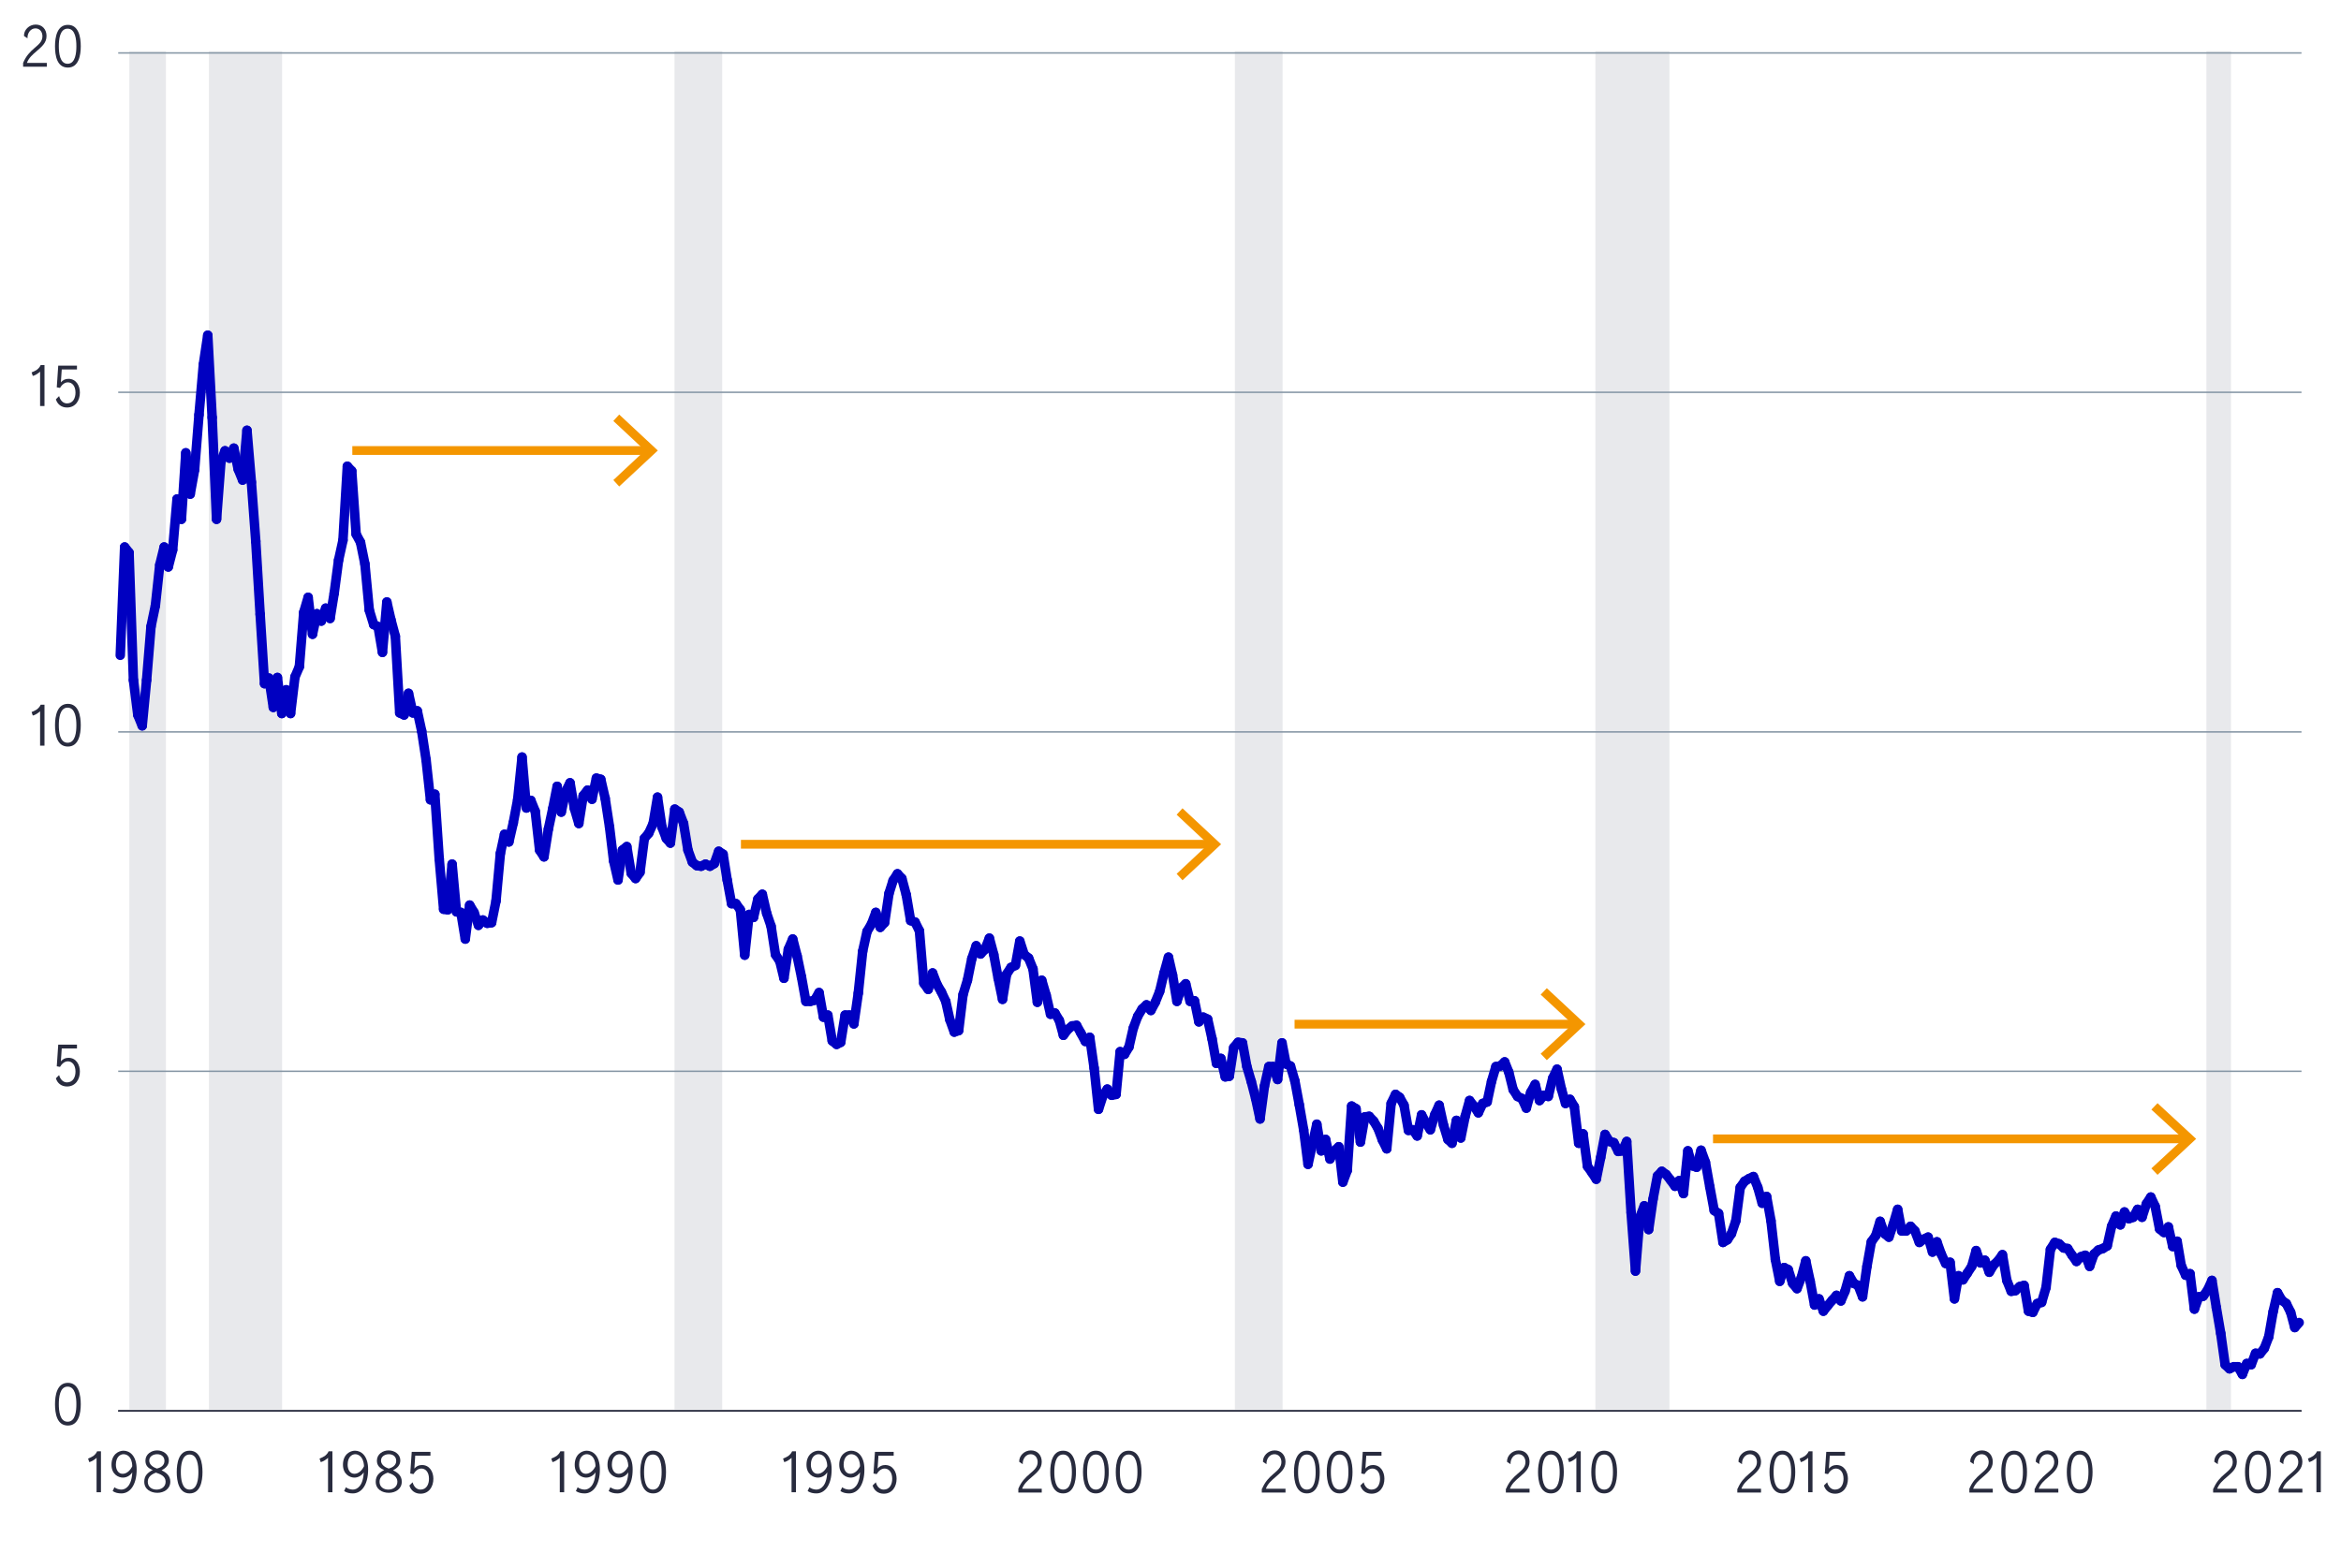 <?xml version="1.0" encoding="utf-8"?>
<!-- Generator: Adobe Illustrator 24.3.0, SVG Export Plug-In . SVG Version: 6.00 Build 0)  -->
<svg version="1.1" xmlns="http://www.w3.org/2000/svg" xmlns:xlink="http://www.w3.org/1999/xlink" x="0px" y="0px"
	 viewBox="0 0 800 535.9" style="enable-background:new 0 0 800 535.9;" xml:space="preserve">
<style type="text/css">
	.st0{fill:#E8E9EC;}
	.st1{fill:none;stroke:#282B3E;stroke-width:0.5;stroke-miterlimit:10;}
	.st2{fill:#282B3E;}
	.st3{fill:none;}
	.st4{fill:none;stroke:#8596A5;stroke-width:0.5;stroke-miterlimit:10;}
	.st5{fill:none;stroke:#0000C1;stroke-width:3.25;stroke-linecap:round;stroke-linejoin:round;stroke-miterlimit:10;}
	.st6{fill:none;stroke:#282B3E;stroke-width:0.492;stroke-miterlimit:10;}
	.st7{fill:none;stroke:#00A758;stroke-width:3.25;stroke-linecap:round;stroke-linejoin:round;stroke-miterlimit:10;}
	.st8{fill:none;stroke:#F49600;stroke-width:3;stroke-miterlimit:10;}
	.st9{fill:#F49600;}
	.st10{fill:#0000C1;}
	.st11{fill:#00A758;}
	.st12{fill:none;stroke:#8596A5;stroke-width:0.5;stroke-linejoin:round;stroke-miterlimit:10;}
	.st13{fill:none;stroke:#282B3E;stroke-width:0.5;stroke-linejoin:round;stroke-miterlimit:10;}
	.st14{fill:none;stroke:#00A758;stroke-width:2.5;stroke-linecap:round;stroke-linejoin:round;stroke-miterlimit:10;}
	.st15{fill:none;stroke:#0000C1;stroke-width:2.5;stroke-linecap:round;stroke-linejoin:round;stroke-miterlimit:10;}
	.st16{fill:none;stroke:#F49600;stroke-width:1.25;stroke-miterlimit:10;}
	.st17{fill:none;stroke:#F49600;stroke-width:2.5;stroke-linejoin:round;}
</style>
<g id="Recessions_rev">
	<rect x="44.2" y="17.5" class="st0" width="12.5" height="464.3"/>
	<rect x="71.4" y="17.5" class="st0" width="25" height="464.3"/>
	<rect x="230.5" y="17.5" class="st0" width="16.3" height="464.3"/>
	<rect x="422" y="17.5" class="st0" width="16.3" height="464.3"/>
	<rect x="545.2" y="17.5" class="st0" width="25.3" height="464.3"/>
	<rect x="754" y="17.5" class="st0" width="8.4" height="464.3"/>
</g>
<g id="barchart_line_left_axis">
	<g>
		<line class="st1" x1="40.4" y1="482.3" x2="786.5" y2="482.3"/>
	</g>
	<g>
		<g>
			<g>
				<g>
					<path class="st2" d="M18.8,480c0-3.1,0.7-7.3,4.4-7.3c3.7,0,4.4,4.2,4.4,7.3s-0.7,7.3-4.4,7.3C19.4,487.3,18.8,483.1,18.8,480z
						 M26.1,480c0-2.2-0.3-6-3-6s-3,3.8-3,6s0.3,6,3,6S26.1,482.3,26.1,480z"/>
				</g>
			</g>
			<g>
				<g>
					<path class="st2" d="M20.2,367.5c0.4,1.5,1.4,2.5,2.7,2.5c2.1,0,2.9-1.9,2.9-3.7c0-2.3-1.2-3.5-2.6-3.5c-1.2,0-2.1,0.9-2.7,1.9
						l-1.1-0.2l0.5-7.4h6.4v1.3h-5.2l-0.3,4.4c0.7-0.8,1.5-1.2,2.6-1.2c2.6,0,3.9,2.3,3.9,4.7c0,2.7-1.5,5.1-4.4,5.1
						c-1.9,0-3.3-1.1-3.8-2.8L20.2,367.5z"/>
				</g>
			</g>
			<g>
				<g>
					<path class="st2" d="M13.7,243.1L13.7,243.1c0,0-0.2,0.3-0.7,0.6c-0.5,0.4-1.3,0.8-1.8,0.9l-0.4-1.2c0.6-0.2,1.3-0.6,1.8-0.9
						c0.5-0.4,1-0.9,1.3-1.6h1.3v14h-1.5V243.1z"/>
					<path class="st2" d="M18.8,247.9c0-3.1,0.7-7.3,4.4-7.3c3.7,0,4.4,4.2,4.4,7.3s-0.7,7.3-4.4,7.3
						C19.4,255.2,18.8,251,18.8,247.9z M26.1,247.9c0-2.2-0.3-6-3-6s-3,3.8-3,6s0.3,6,3,6S26.1,250.2,26.1,247.9z"/>
				</g>
			</g>
			<g>
				<g>
					<path class="st2" d="M13.7,127L13.7,127c0,0-0.2,0.3-0.7,0.6c-0.5,0.4-1.3,0.8-1.8,0.9l-0.4-1.2c0.6-0.2,1.3-0.6,1.8-0.9
						c0.5-0.4,1-0.9,1.3-1.6h1.3v14h-1.5V127z"/>
					<path class="st2" d="M20.2,135.4c0.4,1.5,1.4,2.5,2.7,2.5c2.1,0,2.9-1.9,2.9-3.7c0-2.3-1.2-3.5-2.6-3.5c-1.2,0-2.1,0.9-2.7,1.9
						l-1.1-0.2l0.5-7.4h6.4v1.3h-5.2l-0.3,4.4c0.7-0.8,1.5-1.2,2.6-1.2c2.6,0,3.9,2.3,3.9,4.7c0,2.7-1.5,5.1-4.4,5.1
						c-1.9,0-3.3-1.1-3.8-2.8L20.2,135.4z"/>
				</g>
			</g>
			<g>
				<g>
					<path class="st2" d="M7.9,21.5c1-2.4,2.4-3.8,3.8-5c1.5-1.3,2.8-2.3,2.8-4.1c0-1.5-0.9-2.7-2.4-2.7c-1.7,0-2.8,1.7-2.7,3.4
						l-1.2-0.8c-0.1-2,1.7-3.9,4-3.9c2.3,0,3.7,1.7,3.7,3.9c0,2.4-1.7,3.7-3.4,5.2c-1.3,1.1-2.7,2.3-3.3,4H16v1.3H7.9V21.5z"/>
					<path class="st2" d="M18.8,15.8c0-3.1,0.7-7.3,4.4-7.3c3.7,0,4.4,4.2,4.4,7.3s-0.7,7.3-4.4,7.3C19.4,23.1,18.8,18.9,18.8,15.8z
						 M26.1,15.8c0-2.2-0.3-6-3-6s-3,3.8-3,6s0.3,6,3,6S26.1,18,26.1,15.8z"/>
				</g>
			</g>
		</g>
		<g>
			<g>
				<line class="st1" x1="40.4" y1="482.3" x2="786.5" y2="482.3"/>
				<line class="st4" x1="40.4" y1="366.2" x2="786.5" y2="366.2"/>
				<line class="st4" x1="40.4" y1="250.2" x2="786.5" y2="250.2"/>
				<line class="st4" x1="40.4" y1="134.1" x2="786.5" y2="134.1"/>
				<line class="st4" x1="40.4" y1="18.1" x2="786.5" y2="18.1"/>
			</g>
		</g>
	</g>
	<g>
		<g>
			<g>
				<line class="st5" x1="42.6" y1="187" x2="41.1" y2="224"/>
				<line class="st5" x1="44.1" y1="188.9" x2="42.6" y2="187"/>
				<line class="st5" x1="45.6" y1="232.5" x2="44.1" y2="188.9"/>
				<line class="st5" x1="47.1" y1="244.4" x2="45.6" y2="232.5"/>
				<line class="st5" x1="48.6" y1="248.1" x2="47.1" y2="244.4"/>
				<line class="st5" x1="50.1" y1="232.5" x2="48.6" y2="248.1"/>
				<line class="st5" x1="51.6" y1="214.2" x2="50.1" y2="232.5"/>
				<line class="st5" x1="53.1" y1="207" x2="51.6" y2="214.2"/>
				<line class="st5" x1="54.6" y1="193.1" x2="53.1" y2="207"/>
				<line class="st5" x1="56.1" y1="187" x2="54.6" y2="193.1"/>
				<line class="st5" x1="57.5" y1="193.8" x2="56.1" y2="187"/>
				<line class="st5" x1="59" y1="188" x2="57.5" y2="193.8"/>
				<line class="st5" x1="60.5" y1="170.6" x2="59" y2="188"/>
				<line class="st5" x1="62" y1="177.5" x2="60.5" y2="170.6"/>
				<line class="st5" x1="63.5" y1="154.8" x2="62" y2="177.5"/>
				<line class="st5" x1="65" y1="168.9" x2="63.5" y2="154.8"/>
				<line class="st5" x1="66.5" y1="160.6" x2="65" y2="168.9"/>
				<line class="st5" x1="68" y1="141.8" x2="66.5" y2="160.6"/>
				<line class="st5" x1="69.5" y1="124.6" x2="68" y2="141.8"/>
				<line class="st5" x1="71" y1="114.6" x2="69.5" y2="124.6"/>
				<line class="st5" x1="72.5" y1="142.7" x2="71" y2="114.6"/>
				<line class="st5" x1="74" y1="177.5" x2="72.5" y2="142.7"/>
				<line class="st5" x1="75.5" y1="157.8" x2="74" y2="177.5"/>
				<line class="st5" x1="76.9" y1="154.1" x2="75.5" y2="157.8"/>
				<line class="st5" x1="78.4" y1="156.6" x2="76.9" y2="154.1"/>
				<line class="st5" x1="79.9" y1="153.2" x2="78.4" y2="156.6"/>
				<line class="st5" x1="81.4" y1="160.4" x2="79.9" y2="153.2"/>
				<line class="st5" x1="82.9" y1="164.1" x2="81.4" y2="160.4"/>
				<line class="st5" x1="84.4" y1="147.1" x2="82.9" y2="164.1"/>
				<line class="st5" x1="85.9" y1="164.8" x2="84.4" y2="147.1"/>
				<line class="st5" x1="87.4" y1="185" x2="85.9" y2="164.8"/>
				<line class="st5" x1="88.9" y1="210" x2="87.4" y2="185"/>
				<line class="st5" x1="90.4" y1="233.7" x2="88.9" y2="210"/>
				<line class="st5" x1="91.9" y1="231.8" x2="90.4" y2="233.7"/>
				<line class="st5" x1="93.4" y1="241.8" x2="91.9" y2="231.8"/>
				<line class="st5" x1="94.8" y1="231.6" x2="93.4" y2="241.8"/>
				<line class="st5" x1="96.3" y1="243.9" x2="94.8" y2="231.6"/>
				<line class="st5" x1="97.8" y1="235.8" x2="96.3" y2="243.9"/>
				<line class="st5" x1="99.3" y1="243.9" x2="97.8" y2="235.8"/>
				<line class="st5" x1="100.8" y1="231.4" x2="99.3" y2="243.9"/>
				<line class="st5" x1="102.3" y1="227.9" x2="100.8" y2="231.4"/>
				<line class="st5" x1="103.8" y1="209.3" x2="102.3" y2="227.9"/>
				<line class="st5" x1="105.3" y1="204.2" x2="103.8" y2="209.3"/>
				<line class="st5" x1="106.8" y1="216.8" x2="105.3" y2="204.2"/>
				<line class="st5" x1="108.3" y1="209.8" x2="106.8" y2="216.8"/>
				<line class="st5" x1="109.8" y1="212.3" x2="108.3" y2="209.8"/>
				<line class="st5" x1="111.3" y1="207.9" x2="109.8" y2="212.3"/>
				<line class="st5" x1="112.8" y1="211.4" x2="111.3" y2="207.9"/>
				<line class="st5" x1="114.2" y1="202.8" x2="112.8" y2="211.4"/>
				<line class="st5" x1="115.7" y1="191.5" x2="114.2" y2="202.8"/>
				<line class="st5" x1="117.2" y1="184.7" x2="115.7" y2="191.5"/>
				<line class="st5" x1="118.7" y1="159.4" x2="117.2" y2="184.7"/>
				<line class="st5" x1="120.2" y1="161" x2="118.7" y2="159.4"/>
				<line class="st5" x1="121.7" y1="182.6" x2="120.2" y2="161"/>
				<line class="st5" x1="123.2" y1="185.4" x2="121.7" y2="182.6"/>
				<line class="st5" x1="124.7" y1="192.8" x2="123.2" y2="185.4"/>
				<line class="st5" x1="126.2" y1="208.6" x2="124.7" y2="192.8"/>
				<line class="st5" x1="127.7" y1="213.5" x2="126.2" y2="208.6"/>
				<line class="st5" x1="129.2" y1="214.2" x2="127.7" y2="213.5"/>
				<line class="st5" x1="130.7" y1="223" x2="129.2" y2="214.2"/>
				<line class="st5" x1="132.2" y1="205.8" x2="130.7" y2="223"/>
				<line class="st5" x1="133.6" y1="211.9" x2="132.2" y2="205.8"/>
				<line class="st5" x1="135.1" y1="217.5" x2="133.6" y2="211.9"/>
				<line class="st5" x1="136.6" y1="243.7" x2="135.1" y2="217.5"/>
				<line class="st5" x1="138.1" y1="244.4" x2="136.6" y2="243.7"/>
				<line class="st5" x1="139.6" y1="237" x2="138.1" y2="244.4"/>
				<line class="st5" x1="141.1" y1="243.7" x2="139.6" y2="237"/>
				<line class="st5" x1="142.6" y1="243" x2="141.1" y2="243.7"/>
				<line class="st5" x1="144.1" y1="249.9" x2="142.6" y2="243"/>
				<line class="st5" x1="145.6" y1="259.7" x2="144.1" y2="249.9"/>
				<line class="st5" x1="147.1" y1="273.4" x2="145.6" y2="259.7"/>
				<line class="st5" x1="148.6" y1="271.5" x2="147.1" y2="273.4"/>
				<line class="st5" x1="150.1" y1="293.6" x2="148.6" y2="271.5"/>
				<line class="st5" x1="151.6" y1="310.8" x2="150.1" y2="293.6"/>
				<line class="st5" x1="153" y1="311" x2="151.6" y2="310.8"/>
				<line class="st5" x1="154.5" y1="295.4" x2="153" y2="311"/>
				<line class="st5" x1="156" y1="311.7" x2="154.5" y2="295.4"/>
				<line class="st5" x1="157.5" y1="311.9" x2="156" y2="311.7"/>
				<line class="st5" x1="159" y1="321" x2="157.5" y2="311.9"/>
				<line class="st5" x1="160.5" y1="309.4" x2="159" y2="321"/>
				<line class="st5" x1="162" y1="311.9" x2="160.5" y2="309.4"/>
				<line class="st5" x1="163.5" y1="316.3" x2="162" y2="311.9"/>
				<line class="st5" x1="165" y1="314.5" x2="163.5" y2="316.3"/>
				<line class="st5" x1="166.5" y1="315.6" x2="165" y2="314.5"/>
				<line class="st5" x1="168" y1="315.4" x2="166.5" y2="315.6"/>
				<line class="st5" x1="169.5" y1="308" x2="168" y2="315.4"/>
				<line class="st5" x1="171" y1="291.7" x2="169.5" y2="308"/>
				<line class="st5" x1="172.4" y1="285.2" x2="171" y2="291.7"/>
				<line class="st5" x1="173.9" y1="287.8" x2="172.4" y2="285.2"/>
				<line class="st5" x1="175.4" y1="281.3" x2="173.9" y2="287.8"/>
				<line class="st5" x1="176.9" y1="273.4" x2="175.4" y2="281.3"/>
				<line class="st5" x1="178.4" y1="258.8" x2="176.9" y2="273.4"/>
				<line class="st5" x1="179.9" y1="276.2" x2="178.4" y2="258.8"/>
				<line class="st5" x1="181.4" y1="273.6" x2="179.9" y2="276.2"/>
				<line class="st5" x1="182.9" y1="277.3" x2="181.4" y2="273.6"/>
				<line class="st5" x1="184.4" y1="290.6" x2="182.9" y2="277.3"/>
				<line class="st5" x1="185.9" y1="292.9" x2="184.4" y2="290.6"/>
				<line class="st5" x1="187.4" y1="283.4" x2="185.9" y2="292.9"/>
				<line class="st5" x1="188.9" y1="276.4" x2="187.4" y2="283.4"/>
				<line class="st5" x1="190.4" y1="268.8" x2="188.9" y2="276.4"/>
				<line class="st5" x1="191.8" y1="277.6" x2="190.4" y2="268.8"/>
				<line class="st5" x1="193.3" y1="270.6" x2="191.8" y2="277.6"/>
				<line class="st5" x1="194.8" y1="267.6" x2="193.3" y2="270.6"/>
				<line class="st5" x1="196.3" y1="276.4" x2="194.8" y2="267.6"/>
				<line class="st5" x1="197.8" y1="281.5" x2="196.3" y2="276.4"/>
				<line class="st5" x1="199.3" y1="272" x2="197.8" y2="281.5"/>
				<line class="st5" x1="200.8" y1="270.1" x2="199.3" y2="272"/>
				<line class="st5" x1="202.3" y1="273.2" x2="200.8" y2="270.1"/>
				<line class="st5" x1="203.8" y1="266" x2="202.3" y2="273.2"/>
				<line class="st5" x1="205.3" y1="266.4" x2="203.8" y2="266"/>
				<line class="st5" x1="206.8" y1="272.9" x2="205.3" y2="266.4"/>
				<line class="st5" x1="208.3" y1="282.7" x2="206.8" y2="272.9"/>
				<line class="st5" x1="209.7" y1="294.3" x2="208.3" y2="282.7"/>
				<line class="st5" x1="211.2" y1="300.8" x2="209.7" y2="294.3"/>
				<line class="st5" x1="212.7" y1="290.6" x2="211.2" y2="300.8"/>
				<line class="st5" x1="214.2" y1="289.4" x2="212.7" y2="290.6"/>
				<line class="st5" x1="215.7" y1="298.5" x2="214.2" y2="289.4"/>
				<line class="st5" x1="217.2" y1="300.3" x2="215.7" y2="298.5"/>
				<line class="st5" x1="218.7" y1="298.2" x2="217.2" y2="300.3"/>
				<line class="st5" x1="220.2" y1="286.6" x2="218.7" y2="298.2"/>
				<line class="st5" x1="221.7" y1="284.8" x2="220.2" y2="286.6"/>
				<line class="st5" x1="223.2" y1="281.5" x2="221.7" y2="284.8"/>
				<line class="st5" x1="224.7" y1="272.5" x2="223.2" y2="281.5"/>
				<line class="st5" x1="226.2" y1="282.7" x2="224.7" y2="272.5"/>
				<line class="st5" x1="227.7" y1="286.6" x2="226.2" y2="282.7"/>
				<line class="st5" x1="229.1" y1="288.2" x2="227.7" y2="286.6"/>
				<line class="st5" x1="230.6" y1="276.6" x2="229.1" y2="288.2"/>
				<line class="st5" x1="232.1" y1="277.6" x2="230.6" y2="276.6"/>
				<line class="st5" x1="233.6" y1="281.5" x2="232.1" y2="277.6"/>
				<line class="st5" x1="235.1" y1="290.6" x2="233.6" y2="281.5"/>
				<line class="st5" x1="236.6" y1="294.7" x2="235.1" y2="290.6"/>
				<line class="st5" x1="238.1" y1="295.9" x2="236.6" y2="294.7"/>
				<line class="st5" x1="239.6" y1="296.1" x2="238.1" y2="295.9"/>
				<line class="st5" x1="241.1" y1="295.4" x2="239.6" y2="296.1"/>
				<line class="st5" x1="242.6" y1="296.1" x2="241.1" y2="295.4"/>
				<line class="st5" x1="244.1" y1="295.2" x2="242.6" y2="296.1"/>
				<line class="st5" x1="245.6" y1="291" x2="244.1" y2="295.2"/>
				<line class="st5" x1="247.1" y1="292" x2="245.6" y2="291"/>
				<line class="st5" x1="248.5" y1="300.8" x2="247.1" y2="292"/>
				<line class="st5" x1="250" y1="308.9" x2="248.5" y2="300.8"/>
				<line class="st5" x1="251.5" y1="308.9" x2="250" y2="308.9"/>
				<line class="st5" x1="253" y1="311" x2="251.5" y2="308.9"/>
				<line class="st5" x1="254.5" y1="326.5" x2="253" y2="311"/>
				<line class="st5" x1="256" y1="312.6" x2="254.5" y2="326.5"/>
				<line class="st5" x1="257.5" y1="313.6" x2="256" y2="312.6"/>
				<line class="st5" x1="259" y1="307.3" x2="257.5" y2="313.6"/>
				<line class="st5" x1="260.5" y1="305.7" x2="259" y2="307.3"/>
				<line class="st5" x1="262" y1="312.2" x2="260.5" y2="305.7"/>
				<line class="st5" x1="263.5" y1="316.6" x2="262" y2="312.2"/>
				<line class="st5" x1="265" y1="326.3" x2="263.5" y2="316.6"/>
				<line class="st5" x1="266.5" y1="328.6" x2="265" y2="326.3"/>
				<line class="st5" x1="267.9" y1="334.4" x2="266.5" y2="328.6"/>
				<line class="st5" x1="269.4" y1="324.5" x2="267.9" y2="334.4"/>
				<line class="st5" x1="270.9" y1="321" x2="269.4" y2="324.5"/>
				<line class="st5" x1="272.4" y1="326.8" x2="270.9" y2="321"/>
				<line class="st5" x1="273.9" y1="334" x2="272.4" y2="326.8"/>
				<line class="st5" x1="275.4" y1="342.3" x2="273.9" y2="334"/>
				<line class="st5" x1="276.9" y1="342.3" x2="275.4" y2="342.3"/>
				<line class="st5" x1="278.4" y1="341.9" x2="276.9" y2="342.3"/>
				<line class="st5" x1="279.9" y1="339.3" x2="278.4" y2="341.9"/>
				<line class="st5" x1="281.4" y1="347.7" x2="279.9" y2="339.3"/>
				<line class="st5" x1="282.9" y1="347" x2="281.4" y2="347.7"/>
				<line class="st5" x1="284.4" y1="355.8" x2="282.9" y2="347"/>
				<line class="st5" x1="285.9" y1="357" x2="284.4" y2="355.8"/>
				<line class="st5" x1="287.3" y1="356.3" x2="285.9" y2="357"/>
				<line class="st5" x1="288.8" y1="347" x2="287.3" y2="356.3"/>
				<line class="st5" x1="290.3" y1="347" x2="288.8" y2="347"/>
				<line class="st5" x1="291.8" y1="350" x2="290.3" y2="347"/>
				<line class="st5" x1="293.3" y1="339.5" x2="291.8" y2="350"/>
				<line class="st5" x1="294.8" y1="325.2" x2="293.3" y2="339.5"/>
				<line class="st5" x1="296.3" y1="318.4" x2="294.8" y2="325.2"/>
				<line class="st5" x1="297.8" y1="315.9" x2="296.3" y2="318.4"/>
				<line class="st5" x1="299.3" y1="311.9" x2="297.8" y2="315.9"/>
				<line class="st5" x1="300.8" y1="317" x2="299.3" y2="311.9"/>
				<line class="st5" x1="302.3" y1="315.4" x2="300.8" y2="317"/>
				<line class="st5" x1="303.8" y1="305.4" x2="302.3" y2="315.4"/>
				<line class="st5" x1="305.2" y1="301" x2="303.8" y2="305.4"/>
				<line class="st5" x1="306.7" y1="298.7" x2="305.2" y2="301"/>
				<line class="st5" x1="308.2" y1="300.3" x2="306.7" y2="298.7"/>
				<line class="st5" x1="309.7" y1="305.9" x2="308.2" y2="300.3"/>
				<line class="st5" x1="311.2" y1="314.7" x2="309.7" y2="305.9"/>
				<line class="st5" x1="312.7" y1="315.2" x2="311.2" y2="314.7"/>
				<line class="st5" x1="314.2" y1="318.2" x2="312.7" y2="315.2"/>
				<line class="st5" x1="315.7" y1="336.1" x2="314.2" y2="318.2"/>
				<line class="st5" x1="317.2" y1="338.2" x2="315.7" y2="336.1"/>
				<line class="st5" x1="318.7" y1="332.6" x2="317.2" y2="338.2"/>
				<line class="st5" x1="320.2" y1="336.5" x2="318.7" y2="332.6"/>
				<line class="st5" x1="321.7" y1="339.1" x2="320.2" y2="336.5"/>
				<line class="st5" x1="323.2" y1="342.3" x2="321.7" y2="339.1"/>
				<line class="st5" x1="324.6" y1="348.6" x2="323.2" y2="342.3"/>
				<line class="st5" x1="326.1" y1="352.8" x2="324.6" y2="348.6"/>
				<line class="st5" x1="327.6" y1="352.3" x2="326.1" y2="352.8"/>
				<line class="st5" x1="329.1" y1="340" x2="327.6" y2="352.3"/>
				<line class="st5" x1="330.6" y1="335.1" x2="329.1" y2="340"/>
				<line class="st5" x1="332.1" y1="327.7" x2="330.6" y2="335.1"/>
				<line class="st5" x1="333.6" y1="323.3" x2="332.1" y2="327.7"/>
				<line class="st5" x1="335.1" y1="326.1" x2="333.6" y2="323.3"/>
				<line class="st5" x1="336.6" y1="324.5" x2="335.1" y2="326.1"/>
				<line class="st5" x1="338.1" y1="320.7" x2="336.6" y2="324.5"/>
				<line class="st5" x1="339.6" y1="326.3" x2="338.1" y2="320.7"/>
				<line class="st5" x1="341.1" y1="334.4" x2="339.6" y2="326.3"/>
				<line class="st5" x1="342.6" y1="341.6" x2="341.1" y2="334.4"/>
				<line class="st5" x1="344" y1="333" x2="342.6" y2="341.6"/>
				<line class="st5" x1="345.5" y1="330.7" x2="344" y2="333"/>
				<line class="st5" x1="347" y1="330" x2="345.5" y2="330.7"/>
				<line class="st5" x1="348.5" y1="321.7" x2="347" y2="330"/>
				<line class="st5" x1="350" y1="326.3" x2="348.5" y2="321.7"/>
				<line class="st5" x1="351.5" y1="327.5" x2="350" y2="326.3"/>
				<line class="st5" x1="353" y1="331.2" x2="351.5" y2="327.5"/>
				<line class="st5" x1="354.5" y1="342.6" x2="353" y2="331.2"/>
				<line class="st5" x1="356" y1="335.1" x2="354.5" y2="342.6"/>
				<line class="st5" x1="357.5" y1="340.2" x2="356" y2="335.1"/>
				<line class="st5" x1="359" y1="346.7" x2="357.5" y2="340.2"/>
				<line class="st5" x1="360.5" y1="346.3" x2="359" y2="346.7"/>
				<line class="st5" x1="362" y1="348.8" x2="360.5" y2="346.3"/>
				<line class="st5" x1="363.4" y1="353.9" x2="362" y2="348.8"/>
				<line class="st5" x1="364.9" y1="351.9" x2="363.4" y2="353.9"/>
				<line class="st5" x1="366.4" y1="350.7" x2="364.9" y2="351.9"/>
				<line class="st5" x1="367.9" y1="350.5" x2="366.4" y2="350.7"/>
				<line class="st5" x1="369.4" y1="353.2" x2="367.9" y2="350.5"/>
				<line class="st5" x1="370.9" y1="356" x2="369.4" y2="353.2"/>
				<line class="st5" x1="372.4" y1="354.6" x2="370.9" y2="356"/>
				<line class="st5" x1="373.9" y1="365.1" x2="372.4" y2="354.6"/>
				<line class="st5" x1="375.4" y1="379.2" x2="373.9" y2="365.1"/>
				<line class="st5" x1="376.9" y1="374.6" x2="375.4" y2="379.2"/>
				<line class="st5" x1="378.4" y1="372.3" x2="376.9" y2="374.6"/>
				<line class="st5" x1="379.9" y1="374.4" x2="378.4" y2="372.3"/>
				<line class="st5" x1="381.4" y1="374.1" x2="379.9" y2="374.4"/>
				<line class="st5" x1="382.8" y1="359.5" x2="381.4" y2="374.1"/>
				<line class="st5" x1="384.3" y1="360.4" x2="382.8" y2="359.5"/>
				<line class="st5" x1="385.8" y1="357.9" x2="384.3" y2="360.4"/>
				<line class="st5" x1="387.3" y1="351.4" x2="385.8" y2="357.9"/>
				<line class="st5" x1="388.8" y1="347.4" x2="387.3" y2="351.4"/>
				<line class="st5" x1="390.3" y1="344.9" x2="388.8" y2="347.4"/>
				<line class="st5" x1="391.8" y1="343.5" x2="390.3" y2="344.9"/>
				<line class="st5" x1="393.3" y1="345.4" x2="391.8" y2="343.5"/>
				<line class="st5" x1="394.8" y1="342.6" x2="393.3" y2="345.4"/>
				<line class="st5" x1="396.3" y1="338.9" x2="394.8" y2="342.6"/>
				<line class="st5" x1="397.8" y1="332.6" x2="396.3" y2="338.9"/>
				<line class="st5" x1="399.3" y1="327.2" x2="397.8" y2="332.6"/>
				<line class="st5" x1="400.7" y1="333.3" x2="399.3" y2="327.2"/>
				<line class="st5" x1="402.2" y1="342.3" x2="400.7" y2="333.3"/>
				<line class="st5" x1="403.7" y1="337.7" x2="402.2" y2="342.3"/>
				<line class="st5" x1="405.2" y1="336.3" x2="403.7" y2="337.7"/>
				<line class="st5" x1="406.7" y1="342.3" x2="405.2" y2="336.3"/>
				<line class="st5" x1="408.2" y1="342.1" x2="406.7" y2="342.3"/>
				<line class="st5" x1="409.7" y1="349.3" x2="408.2" y2="342.1"/>
				<line class="st5" x1="411.2" y1="347.7" x2="409.7" y2="349.3"/>
				<line class="st5" x1="412.7" y1="348.4" x2="411.2" y2="347.7"/>
				<line class="st5" x1="414.2" y1="355.1" x2="412.7" y2="348.4"/>
				<line class="st5" x1="415.7" y1="363.5" x2="414.2" y2="355.1"/>
				<line class="st5" x1="417.2" y1="361.8" x2="415.7" y2="363.5"/>
				<line class="st5" x1="418.7" y1="368.1" x2="417.2" y2="361.8"/>
				<line class="st5" x1="420.1" y1="367.9" x2="418.7" y2="368.1"/>
				<line class="st5" x1="421.6" y1="358.1" x2="420.1" y2="367.9"/>
				<line class="st5" x1="423.1" y1="356.3" x2="421.6" y2="358.1"/>
				<line class="st5" x1="424.6" y1="356.5" x2="423.1" y2="356.3"/>
				<line class="st5" x1="426.1" y1="364.6" x2="424.6" y2="356.5"/>
				<line class="st5" x1="427.6" y1="369.7" x2="426.1" y2="364.6"/>
				<line class="st5" x1="429.1" y1="375.5" x2="427.6" y2="369.7"/>
				<line class="st5" x1="430.6" y1="382.5" x2="429.1" y2="375.5"/>
				<line class="st5" x1="432.1" y1="371.3" x2="430.6" y2="382.5"/>
				<line class="st5" x1="433.6" y1="364.6" x2="432.1" y2="371.3"/>
				<line class="st5" x1="435.1" y1="364.6" x2="433.6" y2="364.6"/>
				<line class="st5" x1="436.6" y1="369" x2="435.1" y2="364.6"/>
				<line class="st5" x1="438.1" y1="356.5" x2="436.6" y2="369"/>
				<line class="st5" x1="439.5" y1="363.7" x2="438.1" y2="356.5"/>
				<line class="st5" x1="441" y1="364.4" x2="439.5" y2="363.7"/>
				<line class="st5" x1="442.5" y1="369.5" x2="441" y2="364.4"/>
				<line class="st5" x1="444" y1="377.6" x2="442.5" y2="369.5"/>
				<line class="st5" x1="445.5" y1="386.2" x2="444" y2="377.6"/>
				<line class="st5" x1="447" y1="398" x2="445.5" y2="386.2"/>
				<line class="st5" x1="448.5" y1="391.1" x2="447" y2="398"/>
				<line class="st5" x1="450" y1="384.3" x2="448.5" y2="391.1"/>
				<line class="st5" x1="451.5" y1="393.4" x2="450" y2="384.3"/>
				<line class="st5" x1="453" y1="389.5" x2="451.5" y2="393.4"/>
				<line class="st5" x1="454.5" y1="396.2" x2="453" y2="389.5"/>
				<line class="st5" x1="456" y1="393.4" x2="454.5" y2="396.2"/>
				<line class="st5" x1="457.5" y1="392" x2="456" y2="393.4"/>
				<line class="st5" x1="458.9" y1="404.1" x2="457.5" y2="392"/>
				<line class="st5" x1="460.4" y1="400.1" x2="458.9" y2="404.1"/>
				<line class="st5" x1="461.9" y1="378.1" x2="460.4" y2="400.1"/>
				<line class="st5" x1="463.4" y1="379" x2="461.9" y2="378.1"/>
				<line class="st5" x1="464.9" y1="390.4" x2="463.4" y2="379"/>
				<line class="st5" x1="466.4" y1="381.8" x2="464.9" y2="390.4"/>
				<line class="st5" x1="467.9" y1="381.6" x2="466.4" y2="381.8"/>
				<line class="st5" x1="469.4" y1="383.2" x2="467.9" y2="381.6"/>
				<line class="st5" x1="470.9" y1="385.7" x2="469.4" y2="383.2"/>
				<line class="st5" x1="472.4" y1="389.7" x2="470.9" y2="385.7"/>
				<line class="st5" x1="473.9" y1="392.7" x2="472.4" y2="389.7"/>
				<line class="st5" x1="475.4" y1="377.2" x2="473.9" y2="392.7"/>
				<line class="st5" x1="476.9" y1="374.1" x2="475.4" y2="377.2"/>
				<line class="st5" x1="478.3" y1="375.1" x2="476.9" y2="374.1"/>
				<line class="st5" x1="479.8" y1="377.8" x2="478.3" y2="375.1"/>
				<line class="st5" x1="481.3" y1="386.4" x2="479.8" y2="377.8"/>
				<line class="st5" x1="482.8" y1="386.2" x2="481.3" y2="386.4"/>
				<line class="st5" x1="484.3" y1="388.3" x2="482.8" y2="386.2"/>
				<line class="st5" x1="485.8" y1="381.1" x2="484.3" y2="388.3"/>
				<line class="st5" x1="487.3" y1="383.9" x2="485.8" y2="381.1"/>
				<line class="st5" x1="488.8" y1="386.2" x2="487.3" y2="383.9"/>
				<line class="st5" x1="490.3" y1="381.1" x2="488.8" y2="386.2"/>
				<line class="st5" x1="491.8" y1="377.8" x2="490.3" y2="381.1"/>
				<line class="st5" x1="493.3" y1="384.6" x2="491.8" y2="377.8"/>
				<line class="st5" x1="494.8" y1="389.5" x2="493.3" y2="384.6"/>
				<line class="st5" x1="496.2" y1="390.8" x2="494.8" y2="389.5"/>
				<line class="st5" x1="497.7" y1="383" x2="496.2" y2="390.8"/>
				<line class="st5" x1="499.2" y1="389" x2="497.7" y2="383"/>
				<line class="st5" x1="500.7" y1="381.6" x2="499.2" y2="389"/>
				<line class="st5" x1="502.2" y1="376.2" x2="500.7" y2="381.6"/>
				<line class="st5" x1="503.7" y1="378.1" x2="502.2" y2="376.2"/>
				<line class="st5" x1="505.2" y1="380.4" x2="503.7" y2="378.1"/>
				<line class="st5" x1="506.7" y1="377.2" x2="505.2" y2="380.4"/>
				<line class="st5" x1="508.2" y1="376.7" x2="506.7" y2="377.2"/>
				<line class="st5" x1="509.7" y1="369.7" x2="508.2" y2="376.7"/>
				<line class="st5" x1="511.2" y1="364.6" x2="509.7" y2="369.7"/>
				<line class="st5" x1="512.7" y1="364.4" x2="511.2" y2="364.6"/>
				<line class="st5" x1="514.2" y1="363" x2="512.7" y2="364.4"/>
				<line class="st5" x1="515.6" y1="366.5" x2="514.2" y2="363"/>
				<line class="st5" x1="517.1" y1="372.5" x2="515.6" y2="366.5"/>
				<line class="st5" x1="518.6" y1="374.8" x2="517.1" y2="372.5"/>
				<line class="st5" x1="520.1" y1="375.5" x2="518.6" y2="374.8"/>
				<line class="st5" x1="521.6" y1="378.8" x2="520.1" y2="375.5"/>
				<line class="st5" x1="523.1" y1="373.4" x2="521.6" y2="378.8"/>
				<line class="st5" x1="524.6" y1="370.7" x2="523.1" y2="373.4"/>
				<line class="st5" x1="526.1" y1="376.2" x2="524.6" y2="370.7"/>
				<line class="st5" x1="527.6" y1="374.4" x2="526.1" y2="376.2"/>
				<line class="st5" x1="529.1" y1="374.8" x2="527.6" y2="374.4"/>
				<line class="st5" x1="530.6" y1="368.6" x2="529.1" y2="374.8"/>
				<line class="st5" x1="532.1" y1="365.5" x2="530.6" y2="368.6"/>
				<line class="st5" x1="533.6" y1="372.3" x2="532.1" y2="365.5"/>
				<line class="st5" x1="535" y1="377.2" x2="533.6" y2="372.3"/>
				<line class="st5" x1="536.5" y1="375.8" x2="535" y2="377.2"/>
				<line class="st5" x1="538" y1="378.3" x2="536.5" y2="375.8"/>
				<line class="st5" x1="539.5" y1="390.8" x2="538" y2="378.3"/>
				<line class="st5" x1="541" y1="387.6" x2="539.5" y2="390.8"/>
				<line class="st5" x1="542.5" y1="398.7" x2="541" y2="387.6"/>
				<line class="st5" x1="544" y1="400.8" x2="542.5" y2="398.7"/>
				<line class="st5" x1="545.5" y1="403.1" x2="544" y2="400.8"/>
				<line class="st5" x1="547" y1="395.7" x2="545.5" y2="403.1"/>
				<line class="st5" x1="548.5" y1="387.8" x2="547" y2="395.7"/>
				<line class="st5" x1="550" y1="390.2" x2="548.5" y2="387.8"/>
				<line class="st5" x1="551.5" y1="390.6" x2="550" y2="390.2"/>
				<line class="st5" x1="553" y1="393.6" x2="551.5" y2="390.6"/>
				<line class="st5" x1="554.4" y1="393.4" x2="553" y2="393.6"/>
				<line class="st5" x1="555.9" y1="390.2" x2="554.4" y2="393.4"/>
				<line class="st5" x1="557.4" y1="414.5" x2="555.9" y2="390.2"/>
				<line class="st5" x1="558.9" y1="434.5" x2="557.4" y2="414.5"/>
				<line class="st5" x1="560.4" y1="416.1" x2="558.9" y2="434.5"/>
				<line class="st5" x1="561.9" y1="412.2" x2="560.4" y2="416.1"/>
				<line class="st5" x1="563.4" y1="420.3" x2="561.9" y2="412.2"/>
				<line class="st5" x1="564.9" y1="409.9" x2="563.4" y2="420.3"/>
				<line class="st5" x1="566.4" y1="402" x2="564.9" y2="409.9"/>
				<line class="st5" x1="567.9" y1="400.4" x2="566.4" y2="402"/>
				<line class="st5" x1="569.4" y1="401.5" x2="567.9" y2="400.4"/>
				<line class="st5" x1="570.9" y1="403.4" x2="569.4" y2="401.5"/>
				<line class="st5" x1="572.4" y1="405.5" x2="570.9" y2="403.4"/>
				<line class="st5" x1="573.8" y1="403.6" x2="572.4" y2="405.5"/>
				<line class="st5" x1="575.3" y1="408" x2="573.8" y2="403.6"/>
				<line class="st5" x1="576.8" y1="393.4" x2="575.3" y2="408"/>
				<line class="st5" x1="578.3" y1="398.5" x2="576.8" y2="393.4"/>
				<line class="st5" x1="579.8" y1="399" x2="578.3" y2="398.5"/>
				<line class="st5" x1="581.3" y1="393.2" x2="579.8" y2="399"/>
				<line class="st5" x1="582.8" y1="397.3" x2="581.3" y2="393.2"/>
				<line class="st5" x1="584.3" y1="405.7" x2="582.8" y2="397.3"/>
				<line class="st5" x1="585.8" y1="413.8" x2="584.3" y2="405.7"/>
				<line class="st5" x1="587.3" y1="414.8" x2="585.8" y2="413.8"/>
				<line class="st5" x1="588.8" y1="424.7" x2="587.3" y2="414.8"/>
				<line class="st5" x1="590.3" y1="423.8" x2="588.8" y2="424.7"/>
				<line class="st5" x1="591.7" y1="421.7" x2="590.3" y2="423.8"/>
				<line class="st5" x1="593.2" y1="417.3" x2="591.7" y2="421.7"/>
				<line class="st5" x1="594.7" y1="405.9" x2="593.2" y2="417.3"/>
				<line class="st5" x1="596.2" y1="403.8" x2="594.7" y2="405.9"/>
				<line class="st5" x1="597.7" y1="402.9" x2="596.2" y2="403.8"/>
				<line class="st5" x1="599.2" y1="402.2" x2="597.7" y2="402.9"/>
				<line class="st5" x1="600.7" y1="405.9" x2="599.2" y2="402.2"/>
				<line class="st5" x1="602.2" y1="411.3" x2="600.7" y2="405.9"/>
				<line class="st5" x1="603.7" y1="409" x2="602.2" y2="411.3"/>
				<line class="st5" x1="605.2" y1="417.3" x2="603.7" y2="409"/>
				<line class="st5" x1="606.7" y1="430.5" x2="605.2" y2="417.3"/>
				<line class="st5" x1="608.2" y1="438" x2="606.7" y2="430.5"/>
				<line class="st5" x1="609.7" y1="433.3" x2="608.2" y2="438"/>
				<line class="st5" x1="611.1" y1="434" x2="609.7" y2="433.3"/>
				<line class="st5" x1="612.6" y1="438.7" x2="611.1" y2="434"/>
				<line class="st5" x1="614.1" y1="440.5" x2="612.6" y2="438.7"/>
				<line class="st5" x1="615.6" y1="436.6" x2="614.1" y2="440.5"/>
				<line class="st5" x1="617.1" y1="431" x2="615.6" y2="436.6"/>
				<line class="st5" x1="618.6" y1="438" x2="617.1" y2="431"/>
				<line class="st5" x1="620.1" y1="446.1" x2="618.6" y2="438"/>
				<line class="st5" x1="621.6" y1="444" x2="620.1" y2="446.1"/>
				<line class="st5" x1="623.1" y1="448.2" x2="621.6" y2="444"/>
				<line class="st5" x1="624.6" y1="446.3" x2="623.1" y2="448.2"/>
				<line class="st5" x1="626.1" y1="444.5" x2="624.6" y2="446.3"/>
				<line class="st5" x1="627.6" y1="442.8" x2="626.1" y2="444.5"/>
				<line class="st5" x1="629.1" y1="444.7" x2="627.6" y2="442.8"/>
				<line class="st5" x1="630.5" y1="441.4" x2="629.1" y2="444.7"/>
				<line class="st5" x1="632" y1="436.1" x2="630.5" y2="441.4"/>
				<line class="st5" x1="633.5" y1="438.7" x2="632" y2="436.1"/>
				<line class="st5" x1="635" y1="439.4" x2="633.5" y2="438.7"/>
				<line class="st5" x1="636.5" y1="443.3" x2="635" y2="439.4"/>
				<line class="st5" x1="638" y1="432.9" x2="636.5" y2="443.3"/>
				<line class="st5" x1="639.5" y1="424.5" x2="638" y2="432.9"/>
				<line class="st5" x1="641" y1="422.4" x2="639.5" y2="424.5"/>
				<line class="st5" x1="642.5" y1="417.5" x2="641" y2="422.4"/>
				<line class="st5" x1="644" y1="421.7" x2="642.5" y2="417.5"/>
				<line class="st5" x1="645.5" y1="422.9" x2="644" y2="421.7"/>
				<line class="st5" x1="647" y1="418.5" x2="645.5" y2="422.9"/>
				<line class="st5" x1="648.5" y1="413.4" x2="647" y2="418.5"/>
				<line class="st5" x1="649.9" y1="420.8" x2="648.5" y2="413.4"/>
				<line class="st5" x1="651.4" y1="420.8" x2="649.9" y2="420.8"/>
				<line class="st5" x1="652.9" y1="419.2" x2="651.4" y2="420.8"/>
				<line class="st5" x1="654.4" y1="420.8" x2="652.9" y2="419.2"/>
				<line class="st5" x1="655.9" y1="424.7" x2="654.4" y2="420.8"/>
				<line class="st5" x1="657.4" y1="423.6" x2="655.9" y2="424.7"/>
				<line class="st5" x1="658.9" y1="422.9" x2="657.4" y2="423.6"/>
				<line class="st5" x1="660.4" y1="428" x2="658.9" y2="422.9"/>
				<line class="st5" x1="661.9" y1="424.5" x2="660.4" y2="428"/>
				<line class="st5" x1="663.4" y1="428.7" x2="661.9" y2="424.5"/>
				<line class="st5" x1="664.9" y1="431.9" x2="663.4" y2="428.7"/>
				<line class="st5" x1="666.4" y1="431.5" x2="664.9" y2="431.9"/>
				<line class="st5" x1="667.9" y1="444" x2="666.4" y2="431.5"/>
				<line class="st5" x1="669.3" y1="436.1" x2="667.9" y2="444"/>
				<line class="st5" x1="670.8" y1="437.5" x2="669.3" y2="436.1"/>
				<line class="st5" x1="672.3" y1="435.2" x2="670.8" y2="437.5"/>
				<line class="st5" x1="673.8" y1="432.9" x2="672.3" y2="435.2"/>
				<line class="st5" x1="675.3" y1="427.5" x2="673.8" y2="432.9"/>
				<line class="st5" x1="676.8" y1="431.7" x2="675.3" y2="427.5"/>
				<line class="st5" x1="678.3" y1="430.8" x2="676.8" y2="431.7"/>
				<line class="st5" x1="679.8" y1="434.9" x2="678.3" y2="430.8"/>
				<line class="st5" x1="681.3" y1="432.4" x2="679.8" y2="434.9"/>
				<line class="st5" x1="682.8" y1="431" x2="681.3" y2="432.4"/>
				<line class="st5" x1="684.3" y1="428.9" x2="682.8" y2="431"/>
				<line class="st5" x1="685.8" y1="437.7" x2="684.3" y2="428.9"/>
				<line class="st5" x1="687.3" y1="441.4" x2="685.8" y2="437.7"/>
				<line class="st5" x1="688.7" y1="441.2" x2="687.3" y2="441.4"/>
				<line class="st5" x1="690.2" y1="439.8" x2="688.7" y2="441.2"/>
				<line class="st5" x1="691.7" y1="439.4" x2="690.2" y2="439.8"/>
				<line class="st5" x1="693.2" y1="448.2" x2="691.7" y2="439.4"/>
				<line class="st5" x1="694.7" y1="448.6" x2="693.2" y2="448.2"/>
				<line class="st5" x1="696.2" y1="445.6" x2="694.7" y2="448.6"/>
				<line class="st5" x1="697.7" y1="445.2" x2="696.2" y2="445.6"/>
				<line class="st5" x1="699.2" y1="440.1" x2="697.7" y2="445.2"/>
				<line class="st5" x1="700.7" y1="427.1" x2="699.2" y2="440.1"/>
				<line class="st5" x1="702.2" y1="424.7" x2="700.7" y2="427.1"/>
				<line class="st5" x1="703.7" y1="425.2" x2="702.2" y2="424.7"/>
				<line class="st5" x1="705.2" y1="426.6" x2="703.7" y2="425.2"/>
				<line class="st5" x1="706.6" y1="426.8" x2="705.2" y2="426.6"/>
				<line class="st5" x1="708.1" y1="429.1" x2="706.6" y2="426.8"/>
				<line class="st5" x1="709.6" y1="431.2" x2="708.1" y2="429.1"/>
				<line class="st5" x1="711.1" y1="429.6" x2="709.6" y2="431.2"/>
				<line class="st5" x1="712.6" y1="429.1" x2="711.1" y2="429.6"/>
				<line class="st5" x1="714.1" y1="432.9" x2="712.6" y2="429.1"/>
				<line class="st5" x1="715.6" y1="428.7" x2="714.1" y2="432.9"/>
				<line class="st5" x1="717.1" y1="427.3" x2="715.6" y2="428.7"/>
				<line class="st5" x1="718.6" y1="426.8" x2="717.1" y2="427.3"/>
				<line class="st5" x1="720.1" y1="425.9" x2="718.6" y2="426.8"/>
				<line class="st5" x1="721.6" y1="419.2" x2="720.1" y2="425.9"/>
				<line class="st5" x1="723.1" y1="415.7" x2="721.6" y2="419.2"/>
				<line class="st5" x1="724.6" y1="418.7" x2="723.1" y2="415.7"/>
				<line class="st5" x1="726" y1="414.3" x2="724.6" y2="418.7"/>
				<line class="st5" x1="727.5" y1="416.6" x2="726" y2="414.3"/>
				<line class="st5" x1="729" y1="416.1" x2="727.5" y2="416.6"/>
				<line class="st5" x1="730.5" y1="413.4" x2="729" y2="416.1"/>
				<line class="st5" x1="732" y1="416.1" x2="730.5" y2="413.4"/>
				<line class="st5" x1="733.5" y1="411.5" x2="732" y2="416.1"/>
				<line class="st5" x1="735" y1="409.2" x2="733.5" y2="411.5"/>
				<line class="st5" x1="736.5" y1="412.4" x2="735" y2="409.2"/>
				<line class="st5" x1="738" y1="420.1" x2="736.5" y2="412.4"/>
				<line class="st5" x1="739.5" y1="421.3" x2="738" y2="420.1"/>
				<line class="st5" x1="741" y1="419.4" x2="739.5" y2="421.3"/>
				<line class="st5" x1="742.5" y1="426.1" x2="741" y2="419.4"/>
				<line class="st5" x1="744" y1="424.3" x2="742.5" y2="426.1"/>
				<line class="st5" x1="745.4" y1="432.6" x2="744" y2="424.3"/>
				<line class="st5" x1="746.9" y1="435.9" x2="745.4" y2="432.6"/>
				<line class="st5" x1="748.4" y1="435.4" x2="746.9" y2="435.9"/>
				<line class="st5" x1="749.9" y1="447.5" x2="748.4" y2="435.4"/>
				<line class="st5" x1="751.4" y1="443.3" x2="749.9" y2="447.5"/>
				<line class="st5" x1="752.9" y1="443.1" x2="751.4" y2="443.3"/>
				<line class="st5" x1="754.4" y1="441" x2="752.9" y2="443.1"/>
				<line class="st5" x1="755.9" y1="437.7" x2="754.4" y2="441"/>
				<line class="st5" x1="757.4" y1="447" x2="755.9" y2="437.7"/>
				<line class="st5" x1="758.9" y1="455.8" x2="757.4" y2="447"/>
				<line class="st5" x1="760.4" y1="466.5" x2="758.9" y2="455.8"/>
				<line class="st5" x1="761.9" y1="467.9" x2="760.4" y2="466.5"/>
				<line class="st5" x1="763.4" y1="467.2" x2="761.9" y2="467.9"/>
				<line class="st5" x1="764.8" y1="467.2" x2="763.4" y2="467.2"/>
				<line class="st5" x1="766.3" y1="469.8" x2="764.8" y2="467.2"/>
				<line class="st5" x1="767.8" y1="466.1" x2="766.3" y2="469.8"/>
				<line class="st5" x1="769.3" y1="466.5" x2="767.8" y2="466.1"/>
				<line class="st5" x1="770.8" y1="462.6" x2="769.3" y2="466.5"/>
				<line class="st5" x1="772.3" y1="462.8" x2="770.8" y2="462.6"/>
				<line class="st5" x1="773.8" y1="460.9" x2="772.3" y2="462.8"/>
				<line class="st5" x1="775.3" y1="457" x2="773.8" y2="460.9"/>
				<line class="st5" x1="776.8" y1="448.4" x2="775.3" y2="457"/>
				<line class="st5" x1="778.3" y1="441.9" x2="776.8" y2="448.4"/>
				<line class="st5" x1="779.8" y1="444.5" x2="778.3" y2="441.9"/>
				<line class="st5" x1="781.3" y1="445.6" x2="779.8" y2="444.5"/>
				<line class="st5" x1="782.8" y1="448.6" x2="781.3" y2="445.6"/>
				<line class="st5" x1="784.2" y1="453.8" x2="782.8" y2="448.6"/>
				<line class="st5" x1="785.7" y1="452.1" x2="784.2" y2="453.8"/>
			</g>
		</g>
	</g>
	<g>
		<g>
			<line class="st8" x1="120.4" y1="154" x2="221.6" y2="154"/>
			<g>
				<polygon class="st9" points="211.6,166.3 209.6,164.1 220.4,154 209.6,143.9 211.6,141.7 224.8,154 				"/>
			</g>
		</g>
	</g>
	<g>
		<g>
			<line class="st8" x1="253.2" y1="288.6" x2="414" y2="288.6"/>
			<g>
				<polygon class="st9" points="404.1,300.9 402.1,298.7 412.9,288.6 402.1,278.5 404.1,276.3 417.3,288.6 				"/>
			</g>
		</g>
	</g>
	<g>
		<g>
			<line class="st8" x1="442.4" y1="350.1" x2="538.5" y2="350.1"/>
			<g>
				<polygon class="st9" points="528.6,362.4 526.5,360.2 537.4,350.1 526.5,340 528.6,337.8 541.8,350.1 				"/>
			</g>
		</g>
	</g>
	<g>
		<g>
			<line class="st8" x1="585.4" y1="389.3" x2="747.2" y2="389.3"/>
			<g>
				<polygon class="st9" points="737.3,401.6 735.2,399.4 746.1,389.3 735.2,379.3 737.3,377.1 750.5,389.3 				"/>
			</g>
		</g>
	</g>
	<g>
		<path class="st2" d="M33,498.3L33,498.3c0,0-0.2,0.3-0.7,0.6c-0.5,0.4-1.3,0.8-1.8,0.9l-0.4-1.2c0.6-0.2,1.3-0.6,1.8-0.9
			c0.5-0.4,1-0.9,1.3-1.6h1.3v14H33V498.3z"/>
		<path class="st2" d="M39.1,508.4c0.6,0.5,1.6,0.8,2.4,0.8c1.4,0,3.5-1.2,3.7-5.9h0c-0.7,1.1-1.9,1.8-3.2,1.8
			c-1.5,0-3.9-1.1-3.9-4.4c0-3.6,2.5-4.8,4.1-4.8c2.2,0,4.5,1.8,4.5,6.4c0,5.5-2.4,8.2-5.2,8.2c-1.1,0-2.1-0.2-3-0.8L39.1,508.4z
			 M42.2,497.1c-1.1,0-2.6,0.9-2.6,3.6c0,1.5,0.7,3.1,2.3,3.1c1.5,0,2.7-1.3,3.3-2.6C45.1,497.6,43.1,497.1,42.2,497.1z"/>
		<path class="st2" d="M49.7,499.3c0-2.2,2-3.5,4-3.5c2,0,4,1.3,4,3.4c0,1.7-1.1,2.7-2.5,3.4c1.7,0.8,3,1.9,3,3.9
			c0,2.5-2.2,3.8-4.4,3.8c-2.3,0-4.5-1.2-4.5-3.8c0-2.1,1.2-3.1,2.9-4C50.6,501.9,49.7,501,49.7,499.3z M50.5,506.5
			c0,1.8,1.4,2.7,3,2.7c1.6,0,3.1-0.9,3.1-2.7c0-1.9-1.8-2.6-3.3-3.1C51.9,503.9,50.5,504.8,50.5,506.5z M56.2,499.4
			c0-1.5-1.1-2.3-2.5-2.3c-1.3,0-2.7,0.7-2.7,2.2c0,1.4,1.4,2.3,2.6,2.7C55,501.7,56.2,500.9,56.2,499.4z"/>
		<path class="st2" d="M60.4,503.2c0-3.1,0.7-7.3,4.4-7.3s4.4,4.2,4.4,7.3s-0.7,7.3-4.4,7.3S60.4,506.3,60.4,503.2z M67.8,503.2
			c0-2.2-0.3-6-3-6s-3,3.8-3,6s0.3,6,3,6S67.8,505.4,67.8,503.2z"/>
		<path class="st2" d="M112.1,498.3L112.1,498.3c0,0-0.2,0.3-0.7,0.6c-0.5,0.4-1.3,0.8-1.8,0.9l-0.4-1.2c0.6-0.2,1.3-0.6,1.8-0.9
			c0.5-0.4,1-0.9,1.3-1.6h1.3v14h-1.5V498.3z"/>
		<path class="st2" d="M118.2,508.4c0.6,0.5,1.6,0.8,2.4,0.8c1.4,0,3.5-1.2,3.7-5.9h0c-0.7,1.1-1.9,1.8-3.2,1.8
			c-1.5,0-3.9-1.1-3.9-4.4c0-3.6,2.5-4.8,4.1-4.8c2.2,0,4.5,1.8,4.5,6.4c0,5.5-2.4,8.2-5.2,8.2c-1.1,0-2.1-0.2-3-0.8L118.2,508.4z
			 M121.4,497.1c-1.1,0-2.6,0.9-2.6,3.6c0,1.5,0.7,3.1,2.3,3.1c1.5,0,2.7-1.3,3.3-2.6C124.2,497.6,122.2,497.1,121.4,497.1z"/>
		<path class="st2" d="M128.8,499.3c0-2.2,2-3.5,4-3.5c2,0,4,1.3,4,3.4c0,1.7-1.1,2.7-2.5,3.4c1.7,0.8,3,1.9,3,3.9
			c0,2.5-2.2,3.8-4.4,3.8c-2.3,0-4.5-1.2-4.5-3.8c0-2.1,1.2-3.1,2.9-4C129.8,501.9,128.8,501,128.8,499.3z M129.7,506.5
			c0,1.8,1.4,2.7,3,2.7c1.6,0,3.1-0.9,3.1-2.7c0-1.9-1.8-2.6-3.3-3.1C131.1,503.9,129.7,504.8,129.7,506.5z M135.4,499.4
			c0-1.5-1.1-2.3-2.5-2.3c-1.3,0-2.7,0.7-2.7,2.2c0,1.4,1.4,2.3,2.6,2.7C134.1,501.7,135.4,500.9,135.4,499.4z"/>
		<path class="st2" d="M141,506.7c0.4,1.5,1.4,2.5,2.7,2.5c2.1,0,2.9-1.9,2.9-3.7c0-2.3-1.2-3.5-2.6-3.5c-1.2,0-2.1,0.9-2.7,1.9
			l-1.1-0.2l0.5-7.4h6.4v1.3h-5.2l-0.3,4.4c0.7-0.8,1.5-1.2,2.6-1.2c2.6,0,3.9,2.3,3.9,4.7c0,2.7-1.5,5.1-4.4,5.1
			c-1.9,0-3.3-1.1-3.8-2.8L141,506.7z"/>
		<path class="st2" d="M191.3,498.3L191.3,498.3c0,0-0.2,0.3-0.7,0.6c-0.5,0.4-1.3,0.8-1.8,0.9l-0.4-1.2c0.6-0.2,1.3-0.6,1.8-0.9
			c0.5-0.4,1-0.9,1.3-1.6h1.3v14h-1.5V498.3z"/>
		<path class="st2" d="M197.4,508.4c0.6,0.5,1.6,0.8,2.4,0.8c1.4,0,3.5-1.2,3.7-5.9h0c-0.7,1.1-1.9,1.8-3.2,1.8
			c-1.5,0-3.9-1.1-3.9-4.4c0-3.6,2.5-4.8,4.1-4.8c2.2,0,4.5,1.8,4.5,6.4c0,5.5-2.4,8.2-5.2,8.2c-1.1,0-2.1-0.2-3-0.8L197.4,508.4z
			 M200.5,497.1c-1.1,0-2.6,0.9-2.6,3.6c0,1.5,0.7,3.1,2.3,3.1c1.5,0,2.7-1.3,3.3-2.6C203.4,497.6,201.4,497.1,200.5,497.1z"/>
		<path class="st2" d="M208.6,508.4c0.6,0.5,1.6,0.8,2.4,0.8c1.4,0,3.5-1.2,3.7-5.9h0c-0.7,1.1-1.9,1.8-3.2,1.8
			c-1.5,0-3.9-1.1-3.9-4.4c0-3.6,2.5-4.8,4.1-4.8c2.2,0,4.5,1.8,4.5,6.4c0,5.5-2.4,8.2-5.2,8.2c-1.1,0-2.1-0.2-3-0.8L208.6,508.4z
			 M211.7,497.1c-1.1,0-2.6,0.9-2.6,3.6c0,1.5,0.7,3.1,2.3,3.1c1.5,0,2.7-1.3,3.3-2.6C214.6,497.6,212.6,497.1,211.7,497.1z"/>
		<path class="st2" d="M218.8,503.2c0-3.1,0.7-7.3,4.4-7.3s4.4,4.2,4.4,7.3s-0.7,7.3-4.4,7.3S218.8,506.3,218.8,503.2z M226.1,503.2
			c0-2.2-0.3-6-3-6s-3,3.8-3,6s0.3,6,3,6S226.1,505.4,226.1,503.2z"/>
		<path class="st2" d="M270.5,498.3L270.5,498.3c0,0-0.2,0.3-0.7,0.6c-0.5,0.4-1.3,0.8-1.8,0.9l-0.4-1.2c0.6-0.2,1.3-0.6,1.8-0.9
			c0.5-0.4,1-0.9,1.3-1.6h1.3v14h-1.5V498.3z"/>
		<path class="st2" d="M276.6,508.4c0.6,0.5,1.6,0.8,2.4,0.8c1.4,0,3.5-1.2,3.7-5.9h0c-0.7,1.1-1.9,1.8-3.2,1.8
			c-1.5,0-3.9-1.1-3.9-4.4c0-3.6,2.5-4.8,4.1-4.8c2.2,0,4.5,1.8,4.5,6.4c0,5.5-2.4,8.2-5.2,8.2c-1.1,0-2.1-0.2-3-0.8L276.6,508.4z
			 M279.7,497.1c-1.1,0-2.6,0.9-2.6,3.6c0,1.5,0.7,3.1,2.3,3.1c1.5,0,2.7-1.3,3.3-2.6C282.6,497.6,280.6,497.1,279.7,497.1z"/>
		<path class="st2" d="M287.8,508.4c0.6,0.5,1.6,0.8,2.4,0.8c1.4,0,3.5-1.2,3.7-5.9h0c-0.7,1.1-1.9,1.8-3.2,1.8
			c-1.5,0-3.9-1.1-3.9-4.4c0-3.6,2.5-4.8,4.1-4.8c2.2,0,4.5,1.8,4.5,6.4c0,5.5-2.4,8.2-5.2,8.2c-1.1,0-2.1-0.2-3-0.8L287.8,508.4z
			 M290.9,497.1c-1.1,0-2.6,0.9-2.6,3.6c0,1.5,0.7,3.1,2.3,3.1c1.5,0,2.7-1.3,3.3-2.6C293.8,497.6,291.8,497.1,290.9,497.1z"/>
		<path class="st2" d="M299.3,506.7c0.4,1.5,1.4,2.5,2.7,2.5c2.1,0,2.9-1.9,2.9-3.7c0-2.3-1.2-3.5-2.6-3.5c-1.2,0-2.1,0.9-2.7,1.9
			l-1.1-0.2l0.5-7.4h6.4v1.3h-5.2l-0.3,4.4c0.7-0.8,1.5-1.2,2.6-1.2c2.6,0,3.9,2.3,3.9,4.7c0,2.7-1.5,5.1-4.4,5.1
			c-1.9,0-3.3-1.1-3.8-2.8L299.3,506.7z"/>
		<path class="st2" d="M348,508.9c1-2.4,2.4-3.8,3.8-5c1.5-1.3,2.8-2.3,2.8-4.1c0-1.5-0.9-2.7-2.4-2.7c-1.7,0-2.8,1.7-2.7,3.4
			l-1.2-0.8c-0.1-2,1.7-3.9,4-3.9c2.3,0,3.7,1.7,3.7,3.9c0,2.4-1.7,3.7-3.4,5.2c-1.3,1.1-2.7,2.3-3.3,4h6.7v1.3H348V508.9z"/>
		<path class="st2" d="M358.9,503.2c0-3.1,0.7-7.3,4.4-7.3s4.4,4.2,4.4,7.3s-0.7,7.3-4.4,7.3S358.9,506.3,358.9,503.2z M366.3,503.2
			c0-2.2-0.3-6-3-6s-3,3.8-3,6s0.3,6,3,6S366.3,505.4,366.3,503.2z"/>
		<path class="st2" d="M370.1,503.2c0-3.1,0.7-7.3,4.4-7.3s4.4,4.2,4.4,7.3s-0.7,7.3-4.4,7.3S370.1,506.3,370.1,503.2z M377.5,503.2
			c0-2.2-0.3-6-3-6s-3,3.8-3,6s0.3,6,3,6S377.5,505.4,377.5,503.2z"/>
		<path class="st2" d="M381.3,503.2c0-3.1,0.7-7.3,4.4-7.3s4.4,4.2,4.4,7.3s-0.7,7.3-4.4,7.3S381.3,506.3,381.3,503.2z M388.7,503.2
			c0-2.2-0.3-6-3-6s-3,3.8-3,6s0.3,6,3,6S388.7,505.4,388.7,503.2z"/>
		<path class="st2" d="M431.3,508.9c1-2.4,2.4-3.8,3.8-5c1.5-1.3,2.8-2.3,2.8-4.1c0-1.5-0.9-2.7-2.4-2.7c-1.7,0-2.8,1.7-2.7,3.4
			l-1.2-0.8c-0.1-2,1.7-3.9,4-3.9c2.3,0,3.7,1.7,3.7,3.9c0,2.4-1.7,3.7-3.4,5.2c-1.3,1.1-2.7,2.3-3.3,4h6.7v1.3h-8.1V508.9z"/>
		<path class="st2" d="M442.2,503.2c0-3.1,0.7-7.3,4.4-7.3s4.4,4.2,4.4,7.3s-0.7,7.3-4.4,7.3S442.2,506.3,442.2,503.2z M449.6,503.2
			c0-2.2-0.3-6-3-6s-3,3.8-3,6s0.3,6,3,6S449.6,505.4,449.6,503.2z"/>
		<path class="st2" d="M453.4,503.2c0-3.1,0.7-7.3,4.4-7.3s4.4,4.2,4.4,7.3s-0.7,7.3-4.4,7.3S453.4,506.3,453.4,503.2z M460.8,503.2
			c0-2.2-0.3-6-3-6s-3,3.8-3,6s0.3,6,3,6S460.8,505.4,460.8,503.2z"/>
		<path class="st2" d="M466,506.7c0.4,1.5,1.4,2.5,2.7,2.5c2.1,0,2.9-1.9,2.9-3.7c0-2.3-1.2-3.5-2.6-3.5c-1.2,0-2.1,0.9-2.7,1.9
			l-1.1-0.2l0.5-7.4h6.4v1.3h-5.2l-0.3,4.4c0.7-0.8,1.5-1.2,2.6-1.2c2.6,0,3.9,2.3,3.9,4.7c0,2.7-1.5,5.1-4.4,5.1
			c-1.9,0-3.3-1.1-3.8-2.8L466,506.7z"/>
		<path class="st2" d="M514.7,508.9c1-2.4,2.4-3.8,3.8-5c1.5-1.3,2.8-2.3,2.8-4.1c0-1.5-0.9-2.7-2.4-2.7c-1.7,0-2.8,1.7-2.7,3.4
			l-1.2-0.8c-0.1-2,1.7-3.9,4-3.9c2.3,0,3.7,1.7,3.7,3.9c0,2.4-1.7,3.7-3.4,5.2c-1.3,1.1-2.7,2.3-3.3,4h6.7v1.3h-8.1V508.9z"/>
		<path class="st2" d="M525.6,503.2c0-3.1,0.7-7.3,4.4-7.3s4.4,4.2,4.4,7.3s-0.7,7.3-4.4,7.3S525.6,506.3,525.6,503.2z M533,503.2
			c0-2.2-0.3-6-3-6s-3,3.8-3,6s0.3,6,3,6S533,505.4,533,503.2z"/>
		<path class="st2" d="M538.7,498.3L538.7,498.3c0,0-0.2,0.3-0.7,0.6c-0.5,0.4-1.3,0.8-1.8,0.9l-0.4-1.2c0.6-0.2,1.3-0.6,1.8-0.9
			c0.5-0.4,1-0.9,1.3-1.6h1.3v14h-1.5V498.3z"/>
		<path class="st2" d="M543.8,503.2c0-3.1,0.7-7.3,4.4-7.3s4.4,4.2,4.4,7.3s-0.7,7.3-4.4,7.3S543.8,506.3,543.8,503.2z M551.2,503.2
			c0-2.2-0.3-6-3-6s-3,3.8-3,6s0.3,6,3,6S551.2,505.4,551.2,503.2z"/>
		<path class="st2" d="M593.8,508.9c1-2.4,2.4-3.8,3.8-5c1.5-1.3,2.8-2.3,2.8-4.1c0-1.5-0.9-2.7-2.4-2.7c-1.7,0-2.8,1.7-2.7,3.4
			l-1.2-0.8c-0.1-2,1.7-3.9,4-3.9c2.3,0,3.7,1.7,3.7,3.9c0,2.4-1.7,3.7-3.4,5.2c-1.3,1.1-2.7,2.3-3.3,4h6.7v1.3h-8.1V508.9z"/>
		<path class="st2" d="M604.7,503.2c0-3.1,0.7-7.3,4.4-7.3s4.4,4.2,4.4,7.3s-0.7,7.3-4.4,7.3S604.7,506.3,604.7,503.2z M612.1,503.2
			c0-2.2-0.3-6-3-6s-3,3.8-3,6s0.3,6,3,6S612.1,505.4,612.1,503.2z"/>
		<path class="st2" d="M617.9,498.3L617.9,498.3c0,0-0.2,0.3-0.7,0.6c-0.5,0.4-1.3,0.8-1.8,0.9l-0.4-1.2c0.6-0.2,1.3-0.6,1.8-0.9
			c0.5-0.4,1-0.9,1.3-1.6h1.3v14h-1.5V498.3z"/>
		<path class="st2" d="M624.4,506.7c0.4,1.5,1.4,2.5,2.7,2.5c2.1,0,2.9-1.9,2.9-3.7c0-2.3-1.2-3.5-2.6-3.5c-1.2,0-2.1,0.9-2.7,1.9
			l-1.1-0.2l0.5-7.4h6.4v1.3h-5.2l-0.3,4.4c0.7-0.8,1.5-1.2,2.6-1.2c2.6,0,3.9,2.3,3.9,4.7c0,2.7-1.5,5.1-4.4,5.1
			c-1.9,0-3.3-1.1-3.8-2.8L624.4,506.7z"/>
		<path class="st2" d="M673,508.9c1-2.4,2.4-3.8,3.8-5c1.5-1.3,2.8-2.3,2.8-4.1c0-1.5-0.9-2.7-2.4-2.7c-1.7,0-2.8,1.7-2.7,3.4
			l-1.2-0.8c-0.1-2,1.7-3.9,4-3.9c2.3,0,3.7,1.7,3.7,3.9c0,2.4-1.7,3.7-3.4,5.2c-1.3,1.1-2.7,2.3-3.3,4h6.7v1.3H673V508.9z"/>
		<path class="st2" d="M683.9,503.2c0-3.1,0.7-7.3,4.4-7.3s4.4,4.2,4.4,7.3s-0.7,7.3-4.4,7.3S683.9,506.3,683.9,503.2z M691.3,503.2
			c0-2.2-0.3-6-3-6s-3,3.8-3,6s0.3,6,3,6S691.3,505.4,691.3,503.2z"/>
		<path class="st2" d="M695.4,508.9c1-2.4,2.4-3.8,3.8-5c1.5-1.3,2.8-2.3,2.8-4.1c0-1.5-0.9-2.7-2.4-2.7c-1.7,0-2.8,1.7-2.7,3.4
			l-1.2-0.8c-0.1-2,1.7-3.9,4-3.9c2.3,0,3.7,1.7,3.7,3.9c0,2.4-1.7,3.7-3.4,5.2c-1.3,1.1-2.7,2.3-3.3,4h6.7v1.3h-8.1V508.9z"/>
		<path class="st2" d="M706.3,503.2c0-3.1,0.7-7.3,4.4-7.3s4.4,4.2,4.4,7.3s-0.7,7.3-4.4,7.3S706.3,506.3,706.3,503.2z M713.7,503.2
			c0-2.2-0.3-6-3-6s-3,3.8-3,6s0.3,6,3,6S713.7,505.4,713.7,503.2z"/>
		<path class="st2" d="M756.4,508.9c1-2.4,2.4-3.8,3.8-5c1.5-1.3,2.8-2.3,2.8-4.1c0-1.5-0.9-2.7-2.4-2.7c-1.7,0-2.8,1.7-2.7,3.4
			l-1.2-0.8c-0.1-2,1.7-3.9,4-3.9c2.3,0,3.7,1.7,3.7,3.9c0,2.4-1.7,3.7-3.4,5.2c-1.3,1.1-2.7,2.3-3.3,4h6.7v1.3h-8.1V508.9z"/>
		<path class="st2" d="M767.2,503.2c0-3.1,0.7-7.3,4.4-7.3s4.4,4.2,4.4,7.3s-0.7,7.3-4.4,7.3S767.2,506.3,767.2,503.2z M774.6,503.2
			c0-2.2-0.3-6-3-6s-3,3.8-3,6s0.3,6,3,6S774.6,505.4,774.6,503.2z"/>
		<path class="st2" d="M778.8,508.9c1-2.4,2.4-3.8,3.8-5c1.5-1.3,2.8-2.3,2.8-4.1c0-1.5-0.9-2.7-2.4-2.7c-1.7,0-2.8,1.7-2.7,3.4
			l-1.2-0.8c-0.1-2,1.7-3.9,4-3.9c2.3,0,3.7,1.7,3.7,3.9c0,2.4-1.7,3.7-3.4,5.2c-1.3,1.1-2.7,2.3-3.3,4h6.7v1.3h-8.1V508.9z"/>
		<path class="st2" d="M791.6,498.3L791.6,498.3c0,0-0.2,0.3-0.7,0.6c-0.5,0.4-1.3,0.8-1.8,0.9l-0.4-1.2c0.6-0.2,1.3-0.6,1.8-0.9
			c0.5-0.4,1-0.9,1.3-1.6h1.3v14h-1.5V498.3z"/>
	</g>
</g>
<g id="Fed_balance_sheet_chart">
</g>
</svg>
